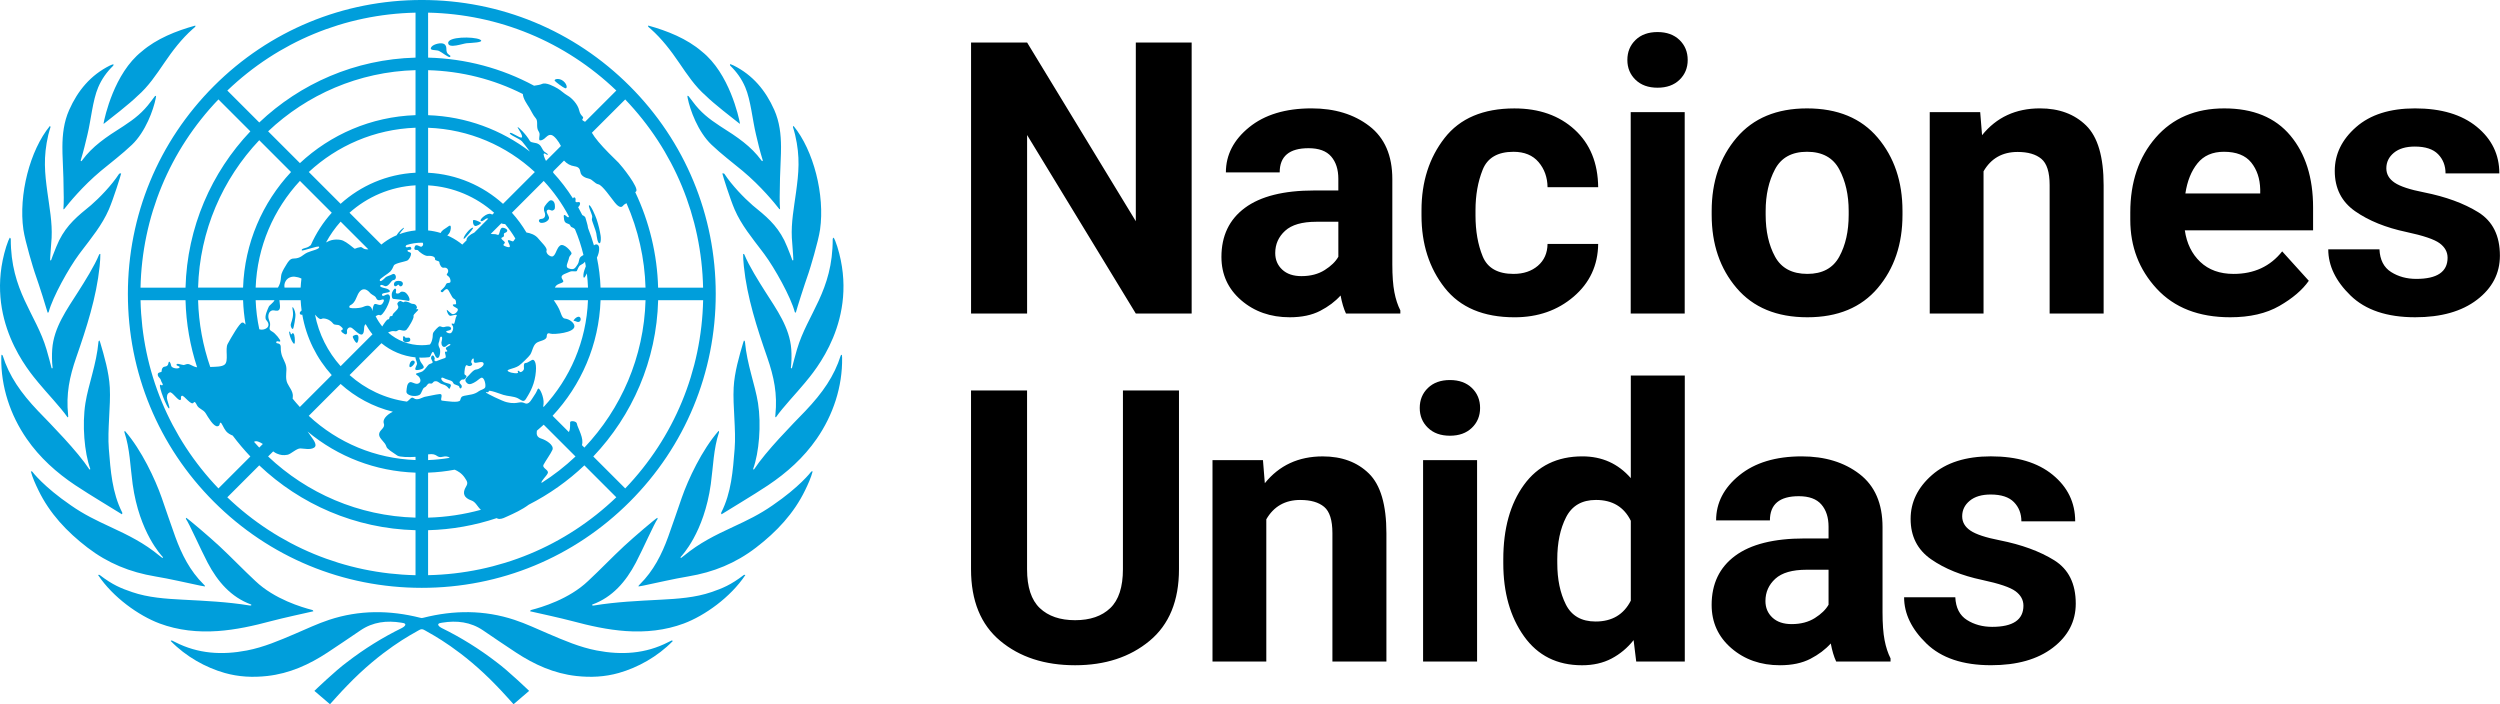 <svg fill="none" height="40" viewBox="0 0 142 40" width="142" xmlns="http://www.w3.org/2000/svg"><path d="m38.152 36.379c.022-.005.053.019.064.032-.873.894-1.992 1.507-3.066 1.813-.797.226-1.599.264-2.421.172-1.264-.142-2.378-.648-3.424-1.335-.626-.411-1.246-.833-1.865-1.255-.712-.484-1.497-.573-2.323-.438-.448.049-.108.264-.04.298 1.11.544 2.155 1.195 3.131 1.948.663.487 1.847 1.628 1.847 1.628l-.885.758s-.676-.757-.97-1.052c-1.943-2.023-3.663-2.913-4.044-3.133-.067-.038-.131-.075-.199-.075-.068 0-.132.037-.199.075-.381.22-2.102 1.109-4.045 3.133-.294.294-.97 1.052-.97 1.052l-.886-.758s1.184-1.141 1.848-1.628c.976-.753 2.021-1.405 3.131-1.948.069-.034.408-.249-.04-.298-.826-.135-1.611-.046-2.323.438-.62.421-1.24.843-1.866 1.255-1.045.688-2.16 1.194-3.424 1.335-.821.092-1.623.054-2.42-.172-1.074-.305-2.196-.922-3.068-1.817.011-.013.045-.034.067-.028.074.033.12.056.192.094 1.297.667 2.664.745 4.068.474.959-.184 1.85-.569 2.743-.95.64-.273 1.271-.573 1.93-.791 1.707-.563 3.437-.556 5.173-.117.028.008.058.012.088.016.029-.004.06-.008.088-.016 1.737-.44 3.466-.447 5.173.117.658.217 1.29.518 1.93.791.892.381 1.784.766 2.743.95 1.405.271 2.771.193 4.068-.474.072-.037.118-.061.192-.094zm4.097-3.72c-.743.57-1.221.759-1.837.971-.926.318-1.924.382-2.892.433-1.279.067-2.513.122-3.773.327l-.02.003c-.079.013-.115-.021-.09-.048.004-.004.013-.011.019-.013 1.124-.411 1.887-1.283 2.462-2.377.398-.758 1.05-2.238 1.231-2.48.004-.005-.001-.054-.012-.064-.085.028-1.322 1.081-1.883 1.602-.697.647-1.352 1.339-2.049 1.986-1.089 1.04-2.655 1.497-3.222 1.644-.013.003-.038.013-.045.02-.017.022-.025.042-.028.051-.001.004.001.007.004.007l.026.006c.44.1 1.711.376 2.362.55 1.003.269 2.007.494 3.046.567 1.125.079 2.245-.039 3.291-.429 1.189-.443 2.655-1.49 3.492-2.745.002-.003.004-.009.002-.01-.036-.019-.079-.007-.085-.002zm3.83-5.872c-.035.045-.661.865-2.196 1.916-.745.519-1.437.85-2.256 1.23-1.022.474-1.901.908-2.77 1.627-.056.046-.103.081-.16.123-.031.022-.061-.016-.027-.055.042-.049 1.32-1.358 1.704-4.131.134-.968.153-2.013.467-2.946.009-.029-.009-.061-.019-.076-.002-.002-.01.003-.012.006-.939 1.074-1.721 2.744-2.085 3.789-.258.739-.505 1.483-.772 2.219-.362.999-.836 1.936-1.604 2.696-.011.012-.069.072-.069.072s-.009.018-.013.046c0 .003.004.008.006.008.11-.019.182-.029.253-.045.855-.177 1.706-.381 2.566-.525 1.438-.24 2.694-.75 3.853-1.64 1.162-.892 2.146-1.932 2.788-3.261.167-.346.323-.684.426-1.063-.022-.008-.056-.007-.08.011zm1.677-6.6c-.369 1.177-1.036 2.13-2.01 3.155-.763.788-2.233 2.278-2.911 3.311-.019.029-.07.016-.051-.036.327-.899.466-2.49.271-3.723-.167-1.052-.628-2.199-.742-3.486-.001-.006.001-.007-.002-.013-.007-.017-.035-.056-.054-.057-.001.004-.013.022-.043.122-.221.748-.497 1.685-.542 2.554-.056 1.049.142 2.399.056 3.479-.1 1.248-.186 2.482-.758 3.614-.003.006-.004.012-.007.018-.012.03.02.086.02.086s.005-.001.007-.003c.459-.293 1.766-1.064 2.628-1.639 1.076-.719 2.028-1.573 2.772-2.647.929-1.343 1.469-2.96 1.442-4.607-.001-.056-.005-.154-.011-.166-.012-.005-.062.031-.065.039zm-2.773.71c-.004.016-.017.022-.022.024-.027.008-.04-.025-.039-.032.042-.333.045-.745.022-1.058-.09-1.233-.834-2.254-1.486-3.28-.34-.535-.929-1.471-1.181-2.101-.002-.005-.052-.037-.067-.03-.007.11.016.473.041.708.183 1.765.745 3.493 1.327 5.168.389 1.121.584 2.082.464 3.268-.013.099-.016.109.025.139.002.001.004-.003.005-.001.398-.574 1.172-1.379 1.649-1.96.517-.629 3.12-3.596 1.838-7.731-.077-.249-.17-.465-.202-.512-.02.001-.055.052-.059.065.008 2.974-1.431 4.251-2.031 6.286-.114.388-.205.747-.283 1.047zm-2.242-9.244c-.472-.408-1.174-1.133-1.585-1.765-.003-.005-.006-.008-.009-.012-.006-.006-.012-.011-.018-.014-.026-.016-.059-.018-.068-.013-.019-.003-.035-.002-.033.002.026.124.435 1.436.699 2.047.382.882.995 1.621 1.57 2.381.041.055.083.11.124.166.577.776 1.5 2.428 1.722 3.276.006.024.057.046.06.036.081-.303.454-1.479.731-2.273.058-.165.548-1.759.646-2.449.279-1.957-.366-4.495-1.508-5.883-.019.007-.035.057-.032.069.021.065.036.115.055.181.025.085.049.171.069.259.298 1.275.198 2.174.052 3.258-.117.864-.284 1.72-.239 2.591.007.145.097 1.218.083 1.259-.015.048-.059.011-.064-.014-.002-.008-.141-.399-.28-.726-.058-.142-.117-.277-.166-.374-.458-.91-1.051-1.382-1.811-2.002zm-1.26-7.921c.366.357.651.757.85 1.225.315.739.408 1.85.611 2.69.124.51.201.872.38 1.451.016.051-.037.074-.064.026-.004-.007-.009-.013-.014-.019-.589-.798-1.319-1.296-2.36-1.953-.618-.406-1.089-.773-1.537-1.381-.077-.104-.157-.206-.236-.309-.007-.008-.054-.025-.069-.02-.002.023.008.07.018.129.133.671.583 1.912 1.352 2.647.554.529 1.176.998 1.767 1.487 1.054.882 1.823 1.835 2.07 2.15l.011.012s.047.03.046.013c-.001-.004-.001-.009-.001-.013l.001-.001c-.015-.154-.02-.4-.02-.69.001-.646.029-1.509.058-2.104.011-.24.019-.482.018-.723-.002-.718-.082-1.427-.384-2.107-.49-1.103-1.219-1.98-2.309-2.523-.064-.032-.149-.064-.203-.078-.002-.001-.01.034.006.078.001.004.004.007.008.01zm-4.515-2.085c.631.561 1.137 1.225 1.611 1.92.455.667.904 1.343 1.522 1.879.408.412 1.596 1.335 1.894 1.566.004.004.009.008.013.01.009.004.025-.002.025-.002s-.002-.008-.002-.013c-.062-.341-.599-2.844-2.166-4.083-.842-.728-1.96-1.174-3.047-1.474-.011.021.001.075.008.074.052.046.09.078.143.124zm-24.605 34.197c1.039-.073 2.044-.298 3.046-.567.652-.174 1.923-.45 2.362-.55l.026-.006c.004-.001.006-.003.004-.007-.003-.009-.012-.029-.029-.051-.006-.007-.032-.017-.045-.02-.567-.147-2.132-.604-3.221-1.644-.697-.647-1.353-1.339-2.049-1.986-.561-.521-1.798-1.574-1.883-1.603-.012.01-.016.059-.012.064.181.242.833 1.722 1.231 2.48.575 1.094 1.338 1.966 2.462 2.377.006.002.015.008.019.013.026.027-.011.061-.09.048l-.02-.003c-1.26-.205-2.494-.26-3.773-.327-.967-.051-1.966-.115-2.892-.433-.616-.211-1.095-.4-1.837-.971-.007-.004-.049-.017-.085.002-.002.001 0 .007.002.01.837 1.255 2.303 2.302 3.492 2.745 1.046.39 2.166.508 3.291.429zm-.977-2.579c.071.015.143.026.253.045.002.001.006-.005.006-.008-.003-.027-.013-.045-.013-.045s-.058-.061-.07-.072c-.768-.76-1.241-1.697-1.604-2.696-.267-.736-.514-1.479-.772-2.219-.365-1.044-1.146-2.714-2.085-3.789-.002-.002-.01-.008-.012-.005-.011.015-.028.046-.02.075.314.933.333 1.979.467 2.947.384 2.773 1.662 4.082 1.705 4.131.033.039.003.077-.027.055-.056-.042-.104-.076-.16-.123-.869-.719-1.749-1.153-2.77-1.627-.819-.38-1.511-.71-2.255-1.23-1.535-1.051-2.161-1.871-2.196-1.916-.023-.017-.057-.019-.079-.011.104.379.26.717.427 1.063.642 1.33 1.625 2.369 2.787 3.261 1.159.889 2.415 1.4 3.853 1.64.86.143 1.711.348 2.566.525zm-7.093-5.696c.862.575 2.17 1.347 2.628 1.639.002.002.007.003.007.003s.032-.056.02-.086c-.002-.006-.004-.013-.007-.018-.572-1.132-.657-2.366-.758-3.614-.086-1.08.112-2.429.056-3.479-.046-.87-.322-1.807-.543-2.554-.031-.1-.043-.118-.044-.122-.019.002-.047.041-.054.057-.002.006-.001.007-.002.013-.114 1.287-.575 2.434-.742 3.486-.196 1.233-.056 2.824.27 3.723.019.052-.032.065-.051.036-.679-1.033-2.148-2.523-2.911-3.311-.974-1.025-1.641-1.978-2.01-3.155-.003-.008-.053-.044-.065-.039-.007.012-.011.11-.012.166-.027 1.647.512 3.264 1.442 4.607.744 1.075 1.696 1.929 2.772 2.647zm-.453-3.866c.001-.002.003.002.005.002.041-.031.038-.041.025-.14-.12-1.185.075-2.146.464-3.268.582-1.675 1.144-3.403 1.327-5.167.025-.235.047-.598.041-.709-.015-.007-.065.025-.067.031-.251.629-.841 1.566-1.181 2.1-.652 1.026-1.397 2.047-1.486 3.28-.023.313-.02.725.022 1.058.001.007-.012.04-.039.032-.004-.002-.018-.008-.022-.024-.079-.3-.169-.66-.284-1.047-.6-2.035-2.039-3.312-2.031-6.286-.004-.013-.038-.065-.059-.065-.032.047-.124.263-.202.512-1.282 4.135 1.321 7.102 1.837 7.731.477.581 1.252 1.386 1.649 1.96zm-1.863-8.218c.278.795.65 1.971.731 2.274.002.009.054-.013.06-.037.222-.848 1.145-2.501 1.722-3.276.041-.056.083-.11.124-.166.575-.759 1.188-1.499 1.57-2.381.264-.611.674-1.923.7-2.047.001-.004-.015-.006-.034-.003-.009-.004-.042-.002-.067.014-.006.003-.012.008-.018.014-.003.003-.007.007-.009.012-.411.632-1.113 1.358-1.585 1.765-.76.62-1.353 1.092-1.811 2.002-.049.097-.108.231-.166.373-.139.328-.278.719-.28.727-.005.025-.048.062-.064.014-.013-.041.076-1.113.084-1.259.043-.872-.123-1.727-.24-2.591-.146-1.084-.246-1.983.051-3.259.02-.086.045-.173.07-.258.019-.065.034-.115.055-.181.003-.011-.013-.062-.032-.069-1.142 1.387-1.787 3.926-1.508 5.883.099.69.588 2.284.646 2.448zm1.647-4.306c0 .29-.006.535-.02.69l.001.001c-.001.004-.001.009-.001.013-.002.017.046-.013.046-.013l.011-.012c.248-.315 1.016-1.267 2.07-2.15.591-.489 1.213-.959 1.767-1.487.769-.735 1.219-1.977 1.352-2.647.009-.059.02-.105.018-.129-.014-.006-.062.011-.069.02-.079.103-.158.205-.235.309-.448.607-.919.975-1.538 1.381-1.041.657-1.771 1.155-2.36 1.953-.004.006-.009.012-.014.019-.027.049-.08.025-.064-.026.179-.579.255-.941.38-1.451.204-.84.296-1.951.611-2.69.199-.468.484-.868.85-1.225.004-.003.007-.006.009-.01.015-.044.007-.079.005-.078-.055.013-.14.045-.204.077-1.09.543-1.819 1.42-2.309 2.523-.302.68-.382 1.39-.384 2.107-.001.241.007.482.018.723.028.595.057 1.458.058 2.104zm2.257-4.157s.016.006.025.002c.004-.002.008-.007.013-.01.297-.23 1.485-1.154 1.894-1.566.618-.536 1.067-1.212 1.522-1.879.473-.695.98-1.359 1.611-1.92.052-.046.09-.078.143-.124.006.002.019-.052.008-.073-1.086.299-2.205.746-3.047 1.474-1.567 1.239-2.104 3.742-2.166 4.083-.001.005-.002.013-.002.013zm17.652 13.639c.123-.184-.183-.301-.263.019-.075.298.14.165.263-.019zm3.341-7.724c-.119-.062-.607.533-.529.63.035.038.572-.602.529-.63zm.105-.105c.074.038.398-.138.337-.185-.06-.048-.441-.224-.448-.117-.011.175.037.263.111.302zm5.884 5.158c-.153.007-.32.229-.273.231.11.006.195.085.283.065.163-.036.143-.303-.011-.297zm-2.132-5.554c-.132.003-.166.147-.038.212.057.03.238.003.321-.05.088-.055.19-.124.171-.258-.011-.081-.201-.311-.102-.399.107-.096.215.053.32.012.128-.05.116-.123.12-.231.005-.15-.055-.348-.23-.348-.13 0-.356.348-.366.369-.017.038-.053.165.002.294.078.18.047.391-.199.398zm2.89.024c-.004.08.228.639.251.791.024.152.071.608.194.561.077-.03.07-.309.053-.418-.05-.317-.114-.592-.231-.948-.062-.19-.331-.808-.42-.787-.079.019.133.451.165.591.021.091-.008.128-.013.208zm-1.527-7.451c.143.054.142-.212-.1-.409-.241-.196-.562-.101-.475-.004.079.087.449.365.576.413zm-6.576-1.889c-.287-.185-.047-.441-.276-.612-.161-.12-.611-.001-.722.142-.194.25.25.167.41.239.18.079.565.41.633.343.068-.067-.014-.082-.046-.112zm1.742-.877c-.386-.176-1.839-.168-1.801.21.031.323.839.02 1.048.002.21-.018 1.093-.036.753-.211zm-4.252 16.907c-.019-.072-.145-.06-.114.006.031.066-.038.134.027.217.085.091.268.08.36.004.053-.058.019-.166-.021-.187-.07-.035-.233.032-.252-.04zm-.56-2.891c.12 0 .115-.09.185-.086.07.003.013.091.134.091.12 0 .247-.311-.141-.311-.316 0-.274.302-.179.306zm.503.321c-.241-.062-.192.075-.34.091-.245.027-.027-.181-.148-.276-.053-.042-.197.168-.207.299-.007.063-.008.277.095.283.104.007.649.069.831.11.208.048-.008-.451-.231-.508zm-2.685 2.894c.074 0 .128-.263.082-.393-.046-.129-.285-.032-.306.028-.021.061.149.365.224.365zm-3.519-.026c.011-.113.001-.444-.078-.508-.079-.064-.069.056-.126.05-.044-.005-.04-.159-.096-.158-.056 0 .019.263.079.416.06.153.207.404.221.201zm-.085-.804c.018-.039.139-.591.12-.801-.019-.21-.131-.409-.159-.394-.038.019.017.145.024.35.01.305-.134.559-.134.659-.001.095.09.309.149.187zm-9.396-1.95c0-4.463 1.736-8.656 4.887-11.808 3.151-3.151 7.345-4.887 11.808-4.887 4.463 0 8.656 1.736 11.808 4.887 3.151 3.152 4.887 7.345 4.887 11.808 0 4.463-1.736 8.657-4.887 11.808-3.152 3.151-7.345 4.887-11.808 4.887-4.463 0-8.657-1.736-11.808-4.887-3.152-3.151-4.887-7.345-4.887-11.808zm5.143 11.048 1.814-1.814c-.357-.376-.692-.773-1.004-1.188-.141-.056-.283-.134-.381-.255-.155-.194-.236-.477-.31-.477-.074.001-.006.18-.171.204-.225.033-.542-.526-.666-.729-.146-.24-.386-.242-.503-.467-.034-.065-.116-.263-.191-.146-.124.2-.551-.435-.66-.391-.112.043-.013.176-.076.231-.122.109-.481-.486-.616-.425-.126.057-.155.134-.162.292-.007.164.196.586.125.618-.101.046-.621-1.276-.507-1.336.064-.034.054.06.125.017.074-.045-.052-.136-.086-.279-.036-.15-.166-.153-.177-.318-.01-.165.225-.109.222-.19-.003-.08.018-.172.085-.229.078-.067.259.003.298-.229.033-.198.133-.014.154.133.024.171.46.213.481.096.013-.074-.176-.071-.176-.137-.001-.126.24-.006.404.009.071.006.2-.109.363-.025.177.092.287.137.404.156-.395-1.205-.624-2.485-.658-3.812h-2.555c.088 4.02 1.648 7.791 4.425 10.691zm10.539-14.8c.018.027-.167.196-.262.359.295-.111.603-.182.918-.213v-2.562c-1.435.083-2.741.657-3.75 1.557l1.808 1.808c.208-.171.434-.318.677-.441.063-.031.127-.06.191-.087.124-.216.394-.457.418-.422zm-6.314 9.55c.001.051-.002.101-.012.148.133.163.268.323.411.477l1.812-1.812c-.853-.945-1.447-2.127-1.673-3.433-.054.015-.103.007-.133-.045-.037-.064.017-.128.095-.193-.026-.192-.045-.387-.055-.584h-1.206c.012.192.089.468-.037.565-.104.079-.252-.001-.346.012-.231.031-.284.311-.223.5.04.128.096.226.074.364-.021.129-.091.23.114.338.187.098.491.483.466.549-.032.085-.219-.08-.23.075-.007.095.275-.027.259.294-.009.187.037.391.091.52.112.267.24.443.229.744-.009.25-.053.522.056.757.113.242.31.438.311.723zm-1.506-4.31c-.149-.171.099-.656.136-.751.04-.101.264-.231.332-.381h-1.073c.021.561.091 1.114.207 1.653.258.094.753-.116.399-.521zm-.673 6.902c-.008.004-.017.008-.026.011.098.111.197.22.298.327l.205-.205c-.192-.121-.369-.197-.477-.134zm4.39-13.003-1.807-1.807c-1.489 1.605-2.428 3.726-2.515 6.062h1.266c.212-.341.14-.601.211-.8.068-.189.18-.362.284-.532.093-.15.199-.319.394-.32.413-.002.515-.218.777-.338.262-.12.724-.191.672-.327-.036-.092-.966.269-.986.199-.035-.123.293-.112.432-.236.027-.026.054-.041.08-.054.299-.679.702-1.302 1.193-1.846zm-.326 1.691c.025-.011.049-.022.075-.037.31-.177.718-.143.891-.068.224.098.51.346.64.446.056.043.083-.037.346-.076.11-.016.135.094.292.117.063.009.115.012.162.008l-1.575-1.574c-.321.36-.6.758-.831 1.185zm-1.773 1.945c-.2-.021-.403.062-.511.236-.075.12-.097.255-.071.383h.914c.009-.173.025-.344.046-.513-.118-.061-.258-.094-.378-.106zm2.604 5.082 1.809-1.81c-.148-.18-.277-.374-.389-.58l-.001.001c-.028.033-.052.066-.067.098-.037.081.011.35-.101.466-.144.149-.532-.329-.655-.369-.167-.052-.246.131-.237.184.022.138-.006.193-.066.205-.06.012-.364-.195-.228-.246.158-.06-.041-.196-.109-.249-.117-.09-.3-.006-.386-.126-.092-.129-.265-.221-.319-.237-.036-.011-.214-.086-.331-.025-.091.049-.19-.051-.259-.118-.038-.037-.076-.08-.116-.122.216 1.11.729 2.114 1.454 2.926zm1.811-3.125c.001-.016.002-.032.003-.048.001-.004.001-.009.001-.013.001-.012.003-.025.004-.037.001-.005.002-.011.002-.016l.003-.023c.001-.004.002-.008.002-.013.001-.004.002-.009.002-.014.003-.017.006-.033.01-.049v-.001c.003-.015.007-.03.012-.044.001-.005.003-.009.004-.013.003-.01.006-.019.01-.029l.005-.013c.004-.009.007-.017.012-.025l.005-.011c.006-.011.012-.021.019-.029.023-.03.055-.035.091-.03.064.009.143.05.221.054.056.003.11-.013.158-.075.022-.028.042-.06.056-.091.015-.031.025-.062.025-.087 0-.012-.002-.023-.006-.033-.013-.027-.05-.036-.123-.011-.015.005-.029.01-.045.014-.03.008-.06.014-.088.015-.015.001-.028 0-.041-.002-.04-.005-.075-.023-.102-.06-.008-.012-.016-.026-.023-.043-.008-.021-.018-.04-.03-.056-.045-.066-.112-.099-.181-.14-.035-.021-.07-.042-.104-.072-.017-.015-.034-.031-.049-.049-.013-.015-.025-.028-.038-.042-.005-.005-.01-.009-.015-.014-.008-.008-.016-.016-.025-.024-.006-.006-.013-.011-.019-.016-.007-.006-.015-.012-.022-.017-.008-.006-.015-.011-.023-.017-.006-.004-.013-.008-.019-.012-.008-.005-.017-.011-.026-.015l-.017-.008c-.009-.004-.019-.009-.029-.013-.004-.002-.009-.003-.013-.004-.011-.003-.022-.007-.033-.009l-.007-.001c-.085-.016-.175.006-.261.09l-.003.003c-.013.013-.027.029-.041.045l-.004.005c-.013.017-.027.035-.04.056-.001.002-.002.003-.003.005-.013.021-.027.044-.04.069-.028.051-.055.109-.08.177-.207.543-.448.377-.408.571.004.023.063.038.148.045.034.003.072.004.113.004.041 0 .084-.001.128-.004.044-.002.089-.006.132-.012.022-.003.043-.006.064-.009.013-.002.025-.004.037-.006.012-.002.023-.004.035-.007l.031-.007c.013-.003.026-.007.038-.011.008-.002.016-.004.022-.007.02-.006.037-.013.053-.02.028-.013.056-.024.084-.033l.003-.001c.027-.009.053-.016.079-.02.054-.01.104-.009.143.004.029.01.087.035.129.095.035.05.068.136.075.204zm2.443-7.864v-2.556c-2.336.087-4.457 1.026-6.062 2.515l1.807 1.807c1.14-1.028 2.623-1.682 4.255-1.766zm0-3.27v-2.556c-3.236.09-6.174 1.395-8.373 3.475l1.807 1.806c1.734-1.618 4.034-2.637 6.566-2.725zm-8.877 1.423c-2.079 2.199-3.385 5.137-3.474 8.373h2.555c.088-2.532 1.107-4.832 2.725-6.566zm-3.474 9.086c.036 1.325.277 2.6.691 3.795.015-.001.029-.002.044-.002.259-.012.606-.004.769-.13.252-.194.019-.888.177-1.178.195-.358.681-1.207.827-1.213.129-.005.124.091.19.107-.077-.453-.126-.913-.142-1.379zm12.351 13.066c-3.433-.09-6.55-1.475-8.877-3.683l-1.814 1.814c2.901 2.776 6.672 4.337 10.691 4.425zm0-3.269c-2.267-.078-4.402-.895-6.131-2.335.039.048.073.093.099.137.118.203.527.616.267.781-.216.137-.575.045-.776.041-.221-.003-.543.328-.733.361-.241.041-.38.023-.606-.069-.056-.023-.126-.067-.206-.123l-.288.288c2.199 2.079 5.136 3.385 8.373 3.474zm0-.898c-.36.027-.903.018-1.032-.071-.268-.186-.588-.368-.624-.512-.065-.255-.414-.447-.414-.686 0-.266.367-.353.269-.623-.079-.215.131-.483.513-.671-1.121-.276-2.136-.826-2.967-1.576l-1.81 1.81c1.664 1.546 3.793 2.427 6.066 2.511zm.553-3.415c.272-.046.561-.124.806-.149.269-.027-.011.356.148.371.191.019.975.153 1.03-.025.045-.146.056-.212.224-.248.317-.069.569-.059.838-.264.097-.074.297-.101.355-.211.058-.11-.041-.629-.235-.545-.094.042-.208.176-.409.278-.182.091-.312.133-.441-.04-.118-.158.069-.282.166-.388.15-.165.286-.331.453-.331.065 0 .409-.171.38-.328-.038-.203-.438.018-.531-.065-.065-.058-.001-.204-.051-.226-.047-.022-.195.18-.08.289.059.057-.096.215-.27.102-.134-.089-.168.399-.157.488.012.089.196.065.074.225-.123.162-.169.042-.26.121-.109.096-.134.133 0 .272.107.11-.063.32-.103.124-.026-.131-.3-.091-.352-.239-.053-.152-.277-.137-.548-.276-.205-.105-.179.206.169.285.295.068.281.103.196.288-.069.152-.056-.117-.407-.21-.226-.06-.236-.18-.414-.178-.18.002-.121.172-.311.128-.144-.034-.166.16-.299.216-.162.069-.152.362-.317.443-.245.12-.747.029-.724-.213.023-.243.034-.424.175-.509.124-.074.328.143.5.066.179-.08.134-.271.026-.394-.032-.042-.164-.107-.161-.148.003-.051.259-.075.388-.162.13-.087.269-.319.336-.371.071-.055.21-.069.223-.12.018-.065-.098-.184-.087-.264.011-.08.039-.141.101-.137.062.005.136.183.096.226-.045.049.032.13.117.096.085-.035.385-.152.473-.175.119-.032-.03-.301.009-.348.036-.045.071.015.117-.031.046-.046-.094-.091-.071-.189.016-.074.331-.159.244-.215-.086-.056-.203.106-.272.137-.157.069-.233-.102-.228-.232.003-.063.088-.286.013-.33-.104-.06-.121.206-.137.258-.025.079-.092.178.023.392.062.115.03.506-.09.549-.128.046-.185-.199-.245-.299-.01-.017-.021-.03-.032-.036l-.003-.002c-.005-.002-.01-.003-.015-.003h-.001c-.006.001-.011.004-.017.008l-.004.004c-.006.005-.012.012-.018.022-.01.016-.026.043-.04.066-.009.017-.028.056-.052.125-.015.043-.042.07-.091.08-.131.015-.263.023-.398.023-.052 0-.104-.001-.155-.003.022.08.045.167.074.224.071.134.206.242.183.341-.023.099-.437.189-.471.117-.042-.09.104-.272.092-.353-.021-.149-.097-.239-.087-.342-.73-.073-1.397-.362-1.934-.805l-1.81 1.81c.893.795 2.016 1.337 3.256 1.508.175-.107.247-.298.385-.195.22.166.486-.056.661-.085zm.161 4.313v2.556c1.035-.029 2.04-.182 3-.446-.2-.17-.29-.444-.537-.529-.425-.146-.539-.408-.309-.787.124-.205.075-.285-.07-.503-.177-.265-.406-.387-.573-.459-.492.092-.996.15-1.51.168zm1.227-.841c-.084-.09-.253-.097-.373-.065-.415.113-.277-.217-.854-.133v.325c.417-.016.826-.06 1.227-.127zm9.464 2.241-1.814-1.814c-.935.887-1.998 1.641-3.157 2.232-.382.288-.849.498-1.202.658-.148.067-.308.154-.476.154-.054 0-.101-.018-.148-.047-1.23.411-2.537.65-3.895.686v2.555c4.02-.087 7.791-1.648 10.691-4.425zm-3.576-18.48c-.003.015-.011.023-.021.03.421.454.8.948 1.133 1.473.039-.05.07-.094.124-.032.09.103-.094.29.173.241.161-.03.128.177-.002.287.083.149.162.299.237.452.094.042.166.094.18.155.042.179.125.379.145.577.128.322.24.651.336.988.132-.113.28-.051.295.137s-.044.391-.126.56c.114.552.186 1.121.206 1.702h2.555c-.046-1.654-.417-3.291-1.081-4.795-.051.041-.119.044-.205.153-.129.163-.338-.041-.453-.183-.214-.264-.718-1.008-.945-1.045-.19-.031-.331-.278-.531-.318-.199-.041-.448-.153-.48-.364-.034-.216-.113-.304-.334-.339-.25-.038-.425-.138-.601-.325l-.612.612c.005.013.008.025.006.035zm1.622 15.517.14.14c2.08-2.198 3.385-5.136 3.474-8.373h-2.555c-.088 2.533-1.107 4.832-2.725 6.567l.922.922c.007-.013.013-.026.019-.038.076-.162.043-.373.056-.521.008-.097.36-.074.385.086.021.135.091.234.213.569.088.241.13.463.071.648zm-1.94 1.595c-.067.162-.409.454-.35.55.69-.439 1.335-.941 1.926-1.5l-1.807-1.806c-.126.118-.256.231-.388.342-.031.207-.003.369.251.448.274.085.732.364.636.634-.108.242-.376.604-.505.845-.11.205.318.293.236.487zm.422-10.574c-.004.011-.011.022-.018.032h1.882c-.01-.272-.033-.54-.065-.806-.015.028-.031.056-.044.083-.141.292-.162.116-.152-.011.013-.162.075-.314.136-.48-.015-.087-.03-.173-.047-.259-.056.08-.138.137-.265.201-.083.042-.162.238-.192.313-.036.09-.243-.021-.413.061-.298.144-.604.166-.386.474.139.197-.334.142-.434.392zm-.652-6.029-1.806 1.807c.31.345.587.721.824 1.123.212.033.502.118.689.359.132.171.513.512.455.665-.036.094.044.21.131.271.133.093.228.091.3-.002.133-.17.152-.4.329-.545.216-.178.66.337.659.431s-.115.117-.148.284c-.045.229-.241.501-.018.578.325.111.366-.017.522-.245.072-.105.056-.276.134-.38.049-.066.122-.094.187-.137-.122-.507-.284-.999-.484-1.47-.048-.047-.104-.085-.173-.108-.117-.038-.051-.143-.204-.191-.175-.055-.243-.105-.259-.413-.013-.248.209.081.264.038.012-.009.022-.024.033-.041-.39-.738-.873-1.417-1.436-2.023zm-2.192 2.453c-.086-.001-.157-.018-.219-.042l-.597.597c.114.031.241-.012.384.052.159.07.081-.444.325-.397.248.047.312.207.106.284-.165.053.041.191-.158.258-.181.062.147.222.144.293-.003.099-.248.136.119.249.366.113.001-.308.057-.367.068-.072.264.114.318.032.02-.03.056-.083.101-.143-.171-.288-.365-.561-.579-.816zm-.931 9.486c.004.126-.122.025-.161.068-.038.042 1.005.53 1.169.558.112.019.326.099.703.023.253-.05.323.066.442.062.168-.006.278-.234.375-.374.259-.369.21-.419.278-.476.087-.074.342.491.309.849-.006.057-.012.11-.02.161l.027.027c1.489-1.605 2.428-3.726 2.515-6.062h-1.943c.067.11.183.253.305.505.098.202.156.522.321.538.266.025.54.245.547.43.016.387-1.185.481-1.343.431-.133-.042-.221-.051-.23.157-.01.236-.434.238-.601.379-.187.158-.208.448-.334.65-.075.121-.518.54-.639.625-.289.202-.833.212-.584.345.177.095.58.128.529.035-.058-.108.031-.118.099-.029.052.066.241-.064.238-.186-.004-.115-.029-.302.077-.309.173-.011.355-.203.441-.185.098.02.23.237.13.898-.098.661-.414 1.121-.54 1.329-.136.222-.272.052-.454-.041-.232-.119-.582-.114-.826-.194-.129-.042-.838-.31-.834-.212zm12.177-5.163h-2.554c-.09 3.433-1.475 6.55-3.684 8.877l1.814 1.814c2.777-2.901 4.338-6.672 4.425-10.691zm-4.425-11.404-1.893 1.892c.173.302.499.683.959 1.151.189.192.389.381.556.551.161.162 1.193 1.446.994 1.633-.015.014-.03.027-.046.04.803 1.686 1.249 3.545 1.299 5.424h2.555c-.087-4.02-1.648-7.791-4.425-10.691zm-11.195-2.375c2.135.055 4.185.606 6.018 1.596.171-.027.34-.048.453-.101.228-.106.675.135.89.26.197.114.35.282.566.404.221.124.577.481.655.841.079.36.307.335.193.481-.057.072.03.1.139.165l1.776-1.776c-2.901-2.777-6.672-4.338-10.691-4.425zm0 3.27c2.168.075 4.165.835 5.783 2.067-.183-.242-.368-.492-.454-.584-.157-.167-.743-.372-.684-.467.059-.096.581.321.672.248.11-.088-.262-.567-.234-.585.038-.025.479.4.695.782.09.134.33.066.517.196.164.115.176.3.314.419.022.02.315.188.145.169-.049-.006-.124-.11-.181-.057-.035.033.021.213.122.409l.849-.849c-.123-.25-.366-.579-.536-.621-.175-.043-.283.104-.403.204-.12.1-.271.133-.29.066-.021-.076.025-.262.016-.34-.012-.098-.089-.175-.114-.269-.061-.222.03-.469-.105-.617-.148-.162-.247-.406-.363-.592-.127-.202-.355-.515-.368-.781-1.653-.836-3.481-1.303-5.38-1.354zm0 3.27c1.631.084 3.115.738 4.255 1.766l1.807-1.807c-1.605-1.489-3.726-2.428-6.062-2.515zm0 3.276c.243.024.482.073.715.145.061-.149.213-.223.338-.308.148-.1.255-.214.234.059-.019.192-.099.308-.199.386.25.109.488.245.71.409.049.036.096.074.143.113l.245-.245c-.002-.008-.004-.017-.004-.027.004-.139.206-.305.439-.407l.797-.797c-.018-.004-.037-.007-.06-.01-.107-.013-.259.209-.363.147-.118-.069.352-.482.561-.403.028.011.06.023.092.036l.102-.102c-1.009-.9-2.314-1.474-3.749-1.557zm-.357.696c-.299 0-.59.045-.869.132-.037.04-.065.074-.043.104.07.103.284-.113.313.085.021.144-.237.038-.214.144.019.085.198.05.202.166.004.107-.108.317-.195.372-.115.074-.727.154-.786.297-.051.124-.105.236-.201.339-.104.11-.596.401-.597.477-.003.179.236-.049.302-.119.105-.112.25-.111.408-.201.217-.124.301.309.068.325-.146.01-.268.419-.496.34-.057-.02-.22-.12-.255-.017-.037.11.339.128.457.206.301.199-.228.184-.313.239-.084.053-.042.169.072.122.11-.046.26-.161.329.026.093.254-.418 1.179-.566 1.082-.081-.053-.165.022-.24.055.102.21.229.405.376.584.1-.166.259-.4.326-.402.095-.003.063-.077.099-.144.044-.081.157.004.165-.106.008-.11.289-.268.321-.429.017-.087-.087-.173-.044-.245.052-.088.09-.101.147-.12.056-.019.19.113.23.056.041-.057.239-.013.391.083.069.044.203-.007.286.11.114.161-.006.175.015.211.02.036.07-.02.1.009.064.062-.298.274-.257.39.041.115-.307.684-.402.774-.131.119-.347-.014-.433.011-.092.026-.11.105-.252.07-.109-.026-.24.018-.361.075.512.449 1.182.723 1.915.723.158 0 .312-.015.463-.039.094-.121.133-.27.153-.422.012-.083-.003-.19.041-.263.037-.062.275-.355.37-.351.083.003.14.076.26.039.233-.073.376-.011.379.089.003.14-.293.1-.28.178.008.055.222.138.293.058.132-.148.112-.343.078-.385-.093-.118-.088-.166.046-.12.083.029.082-.297.161-.422.107-.168-.198-.05-.325-.032-.12.017-.219-.239-.222-.329-.002-.065.228.229.344.235.131.007.286-.145.288-.257.003-.112-.25-.127-.288-.262-.021-.074.205-.001.188-.074-.015-.064.023-.219-.12-.28-.142-.061-.273-.516-.387-.548-.101-.027-.185.109-.247.16-.061.05-.159-.036-.108-.084.073-.068.242-.214.278-.329.059-.193.307.01.263-.259-.047-.292-.296-.235-.181-.376.118-.143.03-.375-.21-.329-.111.021-.228-.16-.239-.316-.007-.086-.254-.072-.244-.163.019-.186-.259-.205-.429-.192-.17.012-.499-.25-.536-.314-.036-.065-.273.057-.195-.193.077-.246.31.045.408-.026.106-.076.073-.153.056-.213-.019-.001-.037-.002-.056-.002zm-11.048-8.642 1.814 1.814c2.328-2.209 5.444-3.594 8.877-3.684v-2.554c-4.02.087-7.791 1.648-10.691 4.425zm-4.929 11.195h2.555c.09-3.433 1.475-6.549 3.683-8.877l-1.814-1.814c-2.776 2.9-4.337 6.671-4.425 10.691z" fill="#009edb"/><path d="m63.783 22.179h3.183v10.151c0 1.791-.557 3.148-1.671 4.071-1.114.923-2.524 1.385-4.23 1.385-1.727 0-3.144-.462-4.251-1.385-1.107-.923-1.66-2.28-1.66-4.071v-10.151h3.183v10.151c0 1.015.241 1.752.724 2.21.483.458 1.151.687 2.004.687.853 0 1.519-.229 1.998-.687.479-.458.719-1.195.719-2.21zm10.078 6.218c-.867 0-1.512.367-1.935 1.1v8.079h-3.056v-11.441h2.866l.106 1.311c.818-1.015 1.914-1.523 3.289-1.523 1.086 0 1.96.324 2.623.973.662.649.994 1.78.994 3.394v7.286h-3.067v-7.296c0-.733-.157-1.23-.47-1.491-.314-.261-.763-.391-1.348-.391zm6.78-5.224c0-.458.155-.837.466-1.137.31-.299.726-.45 1.248-.45.521 0 .937.15 1.248.45.31.3.466.679.466 1.137 0 .451-.155.827-.466 1.126-.31.3-.726.45-1.248.45-.522 0-.938-.15-1.248-.45-.31-.299-.466-.675-.466-1.126zm3.257 2.961v11.441h-3.067v-11.441zm9.039 11.441-.148-1.216c-.352.444-.77.793-1.253 1.047-.483.254-1.042.381-1.676.381-1.417 0-2.517-.55-3.299-1.65-.782-1.1-1.174-2.481-1.174-4.145v-.222c0-1.741.391-3.151 1.174-4.23.782-1.079 1.889-1.618 3.32-1.618 1.114 0 2.03.412 2.749 1.237v-5.827h3.066v16.242zm-4.483-5.583c0 .916.162 1.697.486 2.342.324.645.888.968 1.692.968.93 0 1.597-.395 1.998-1.185v-4.536c-.388-.789-1.047-1.184-1.978-1.184-.797 0-1.362.326-1.697.978-.335.652-.502 1.451-.502 2.395zm15.841 5.583c-.127-.268-.229-.61-.307-1.026-.303.338-.689.629-1.157.872-.469.243-1.045.365-1.729.365-1.093 0-2.013-.323-2.76-.968-.747-.645-1.121-1.465-1.121-2.459 0-1.198.444-2.127 1.332-2.786.888-.659 2.203-.989 3.945-.989h1.364v-.666c0-.529-.136-.95-.408-1.263-.271-.314-.699-.471-1.284-.471-1.093 0-1.639.458-1.639 1.375h-3.056c0-.994.44-1.849 1.321-2.564.881-.715 2.063-1.073 3.543-1.073 1.318 0 2.413.335 3.283 1.004.871.67 1.306 1.674 1.306 3.014v4.843c0 .649.039 1.174.116 1.576.078.402.191.747.339 1.036v.18zm-2.527-2.126c.514 0 .953-.115 1.316-.344s.622-.481.778-.756v-1.988h-1.248c-.811 0-1.403.171-1.777.513-.373.342-.56.763-.56 1.264 0 .381.132.695.396.941.265.247.63.37 1.095.37zm13.163-1.047c0-.324-.15-.598-.449-.82-.3-.222-.929-.435-1.888-.64-1.17-.247-2.141-.64-2.913-1.179-.772-.539-1.158-1.302-1.158-2.289 0-.952.404-1.782 1.211-2.49.807-.708 1.923-1.063 3.347-1.063 1.487 0 2.657.349 3.51 1.047.853.698 1.28 1.579 1.28 2.643h-3.056c0-.437-.141-.8-.423-1.089-.282-.289-.723-.433-1.322-.433-.507 0-.904.118-1.189.354-.286.236-.429.53-.429.883 0 .331.157.603.471.814.313.211.868.395 1.665.55 1.241.247 2.27.624 3.088 1.131.818.508 1.227 1.329 1.227 2.464 0 1.008-.434 1.844-1.301 2.506-.867.663-2.037.994-3.511.994-1.6 0-2.823-.411-3.669-1.232s-1.269-1.697-1.269-2.628h2.908c.028.599.249 1.029.661 1.29.412.261.89.391 1.433.391 1.184 0 1.776-.402 1.776-1.206zm-47.245-31.988v15.396h-3.172l-6.175-10.141v10.141h-3.183v-15.396h3.183l6.175 10.151v-10.151zm8.766 15.396c-.127-.268-.229-.61-.307-1.026-.303.338-.689.629-1.158.872-.469.243-1.045.365-1.729.365-1.093 0-2.013-.323-2.76-.968-.747-.645-1.121-1.465-1.121-2.459 0-1.198.444-2.127 1.332-2.786.888-.659 2.203-.989 3.944-.989h1.364v-.666c0-.529-.136-.95-.407-1.264-.271-.314-.7-.471-1.285-.471-1.093 0-1.639.458-1.639 1.375h-3.056c0-.994.44-1.849 1.322-2.564.881-.715 2.062-1.073 3.543-1.073 1.318 0 2.413.335 3.283 1.004.871.67 1.306 1.674 1.306 3.014v4.843c0 .649.039 1.174.116 1.576.077.402.191.747.339 1.036v.18zm-2.527-2.126c.514 0 .953-.115 1.316-.344.363-.229.622-.481.777-.756v-1.988h-1.248c-.811 0-1.403.171-1.776.513-.374.342-.561.763-.561 1.264 0 .381.132.694.397.941.264.247.629.37 1.095.37zm12.05-.127c.557 0 1.015-.153 1.375-.46.359-.307.543-.721.55-1.242h2.876c-.014 1.213-.477 2.21-1.391 2.993-.913.782-2.032 1.174-3.357 1.174-1.769 0-3.093-.559-3.97-1.676-.878-1.117-1.317-2.487-1.317-4.108v-.296c0-1.614.437-2.982 1.311-4.103.874-1.121 2.196-1.681 3.966-1.681 1.403 0 2.543.402 3.421 1.205.878.804 1.323 1.893 1.337 3.268h-2.876c-.007-.557-.176-1.031-.508-1.422-.331-.391-.807-.587-1.427-.587-.895 0-1.479.34-1.75 1.02-.272.68-.407 1.447-.407 2.3v.296c0 .881.135 1.655.407 2.321.271.666.858.999 1.761.999zm6.459-12.15c0-.458.155-.837.465-1.137.31-.3.726-.449 1.248-.449.521 0 .937.15 1.248.449.31.3.466.679.466 1.137 0 .451-.155.827-.466 1.126-.31.3-.726.449-1.248.449-.522 0-.938-.15-1.248-.449-.31-.3-.465-.675-.465-1.126zm3.257 2.961v11.442h-3.067v-11.442zm1.532 5.837v-.222c0-1.664.472-3.051 1.417-4.161.944-1.11 2.277-1.665 3.997-1.665 1.741 0 3.08.555 4.018 1.665.938 1.11 1.406 2.497 1.406 4.161v.222c0 1.664-.468 3.049-1.406 4.156-.938 1.107-2.27 1.66-3.997 1.66-1.734 0-3.074-.553-4.018-1.66-.945-1.107-1.417-2.492-1.417-4.156zm3.066-.222v.222c0 .931.178 1.722.534 2.374.356.652.968.978 1.835.978.853 0 1.457-.326 1.813-.978.356-.652.534-1.443.534-2.374v-.222c0-.909-.178-1.697-.534-2.363-.356-.666-.967-.999-1.834-.999-.86 0-1.467.333-1.819.999-.353.666-.529 1.454-.529 2.363zm14.312-3.352c-.867 0-1.513.367-1.936 1.1v8.079h-3.056v-11.442h2.866l.106 1.311c.818-1.015 1.914-1.523 3.289-1.523 1.085 0 1.959.324 2.622.973.662.649.994 1.78.994 3.394v7.286h-3.067v-7.296c0-.733-.156-1.23-.47-1.491-.314-.261-.763-.391-1.348-.391zm16.539 7.318c-.366.522-.923.998-1.67 1.427-.748.43-1.678.645-2.792.645-1.784 0-3.176-.541-4.177-1.623-1.001-1.082-1.501-2.388-1.501-3.918v-.412c0-1.727.481-3.144 1.443-4.251.962-1.107 2.261-1.66 3.896-1.66 1.643 0 2.894.515 3.755 1.544.859 1.029 1.289 2.39 1.289 4.082v1.301h-7.285c.106.74.398 1.338.877 1.792.48.455 1.111.682 1.893.682 1.163 0 2.083-.426 2.76-1.28zm-4.821-7.328c-.649 0-1.15.219-1.502.656-.353.437-.582 1.008-.688 1.713h4.251v-.233c-.014-.613-.185-1.123-.512-1.528-.328-.405-.845-.608-1.549-.608zm12.703 6.017c0-.324-.15-.598-.449-.82-.3-.222-.929-.435-1.888-.64-1.17-.247-2.141-.64-2.913-1.179-.772-.539-1.158-1.302-1.158-2.289 0-.952.404-1.782 1.211-2.49.807-.709 1.923-1.063 3.347-1.063 1.487 0 2.657.349 3.51 1.047.853.698 1.28 1.579 1.28 2.644h-3.056c0-.437-.141-.8-.423-1.089s-.723-.434-1.322-.434c-.507 0-.904.118-1.19.354-.285.236-.428.53-.428.883 0 .331.157.603.471.814.313.211.868.395 1.665.55 1.241.247 2.27.624 3.088 1.131.818.508 1.227 1.329 1.227 2.464 0 1.008-.434 1.844-1.301 2.506-.867.663-2.037.994-3.511.994-1.6 0-2.823-.411-3.669-1.232s-1.269-1.697-1.269-2.628h2.908c.028.599.248 1.029.661 1.29.412.261.89.391 1.433.391 1.184 0 1.776-.402 1.776-1.206z" fill="#000"/></svg>